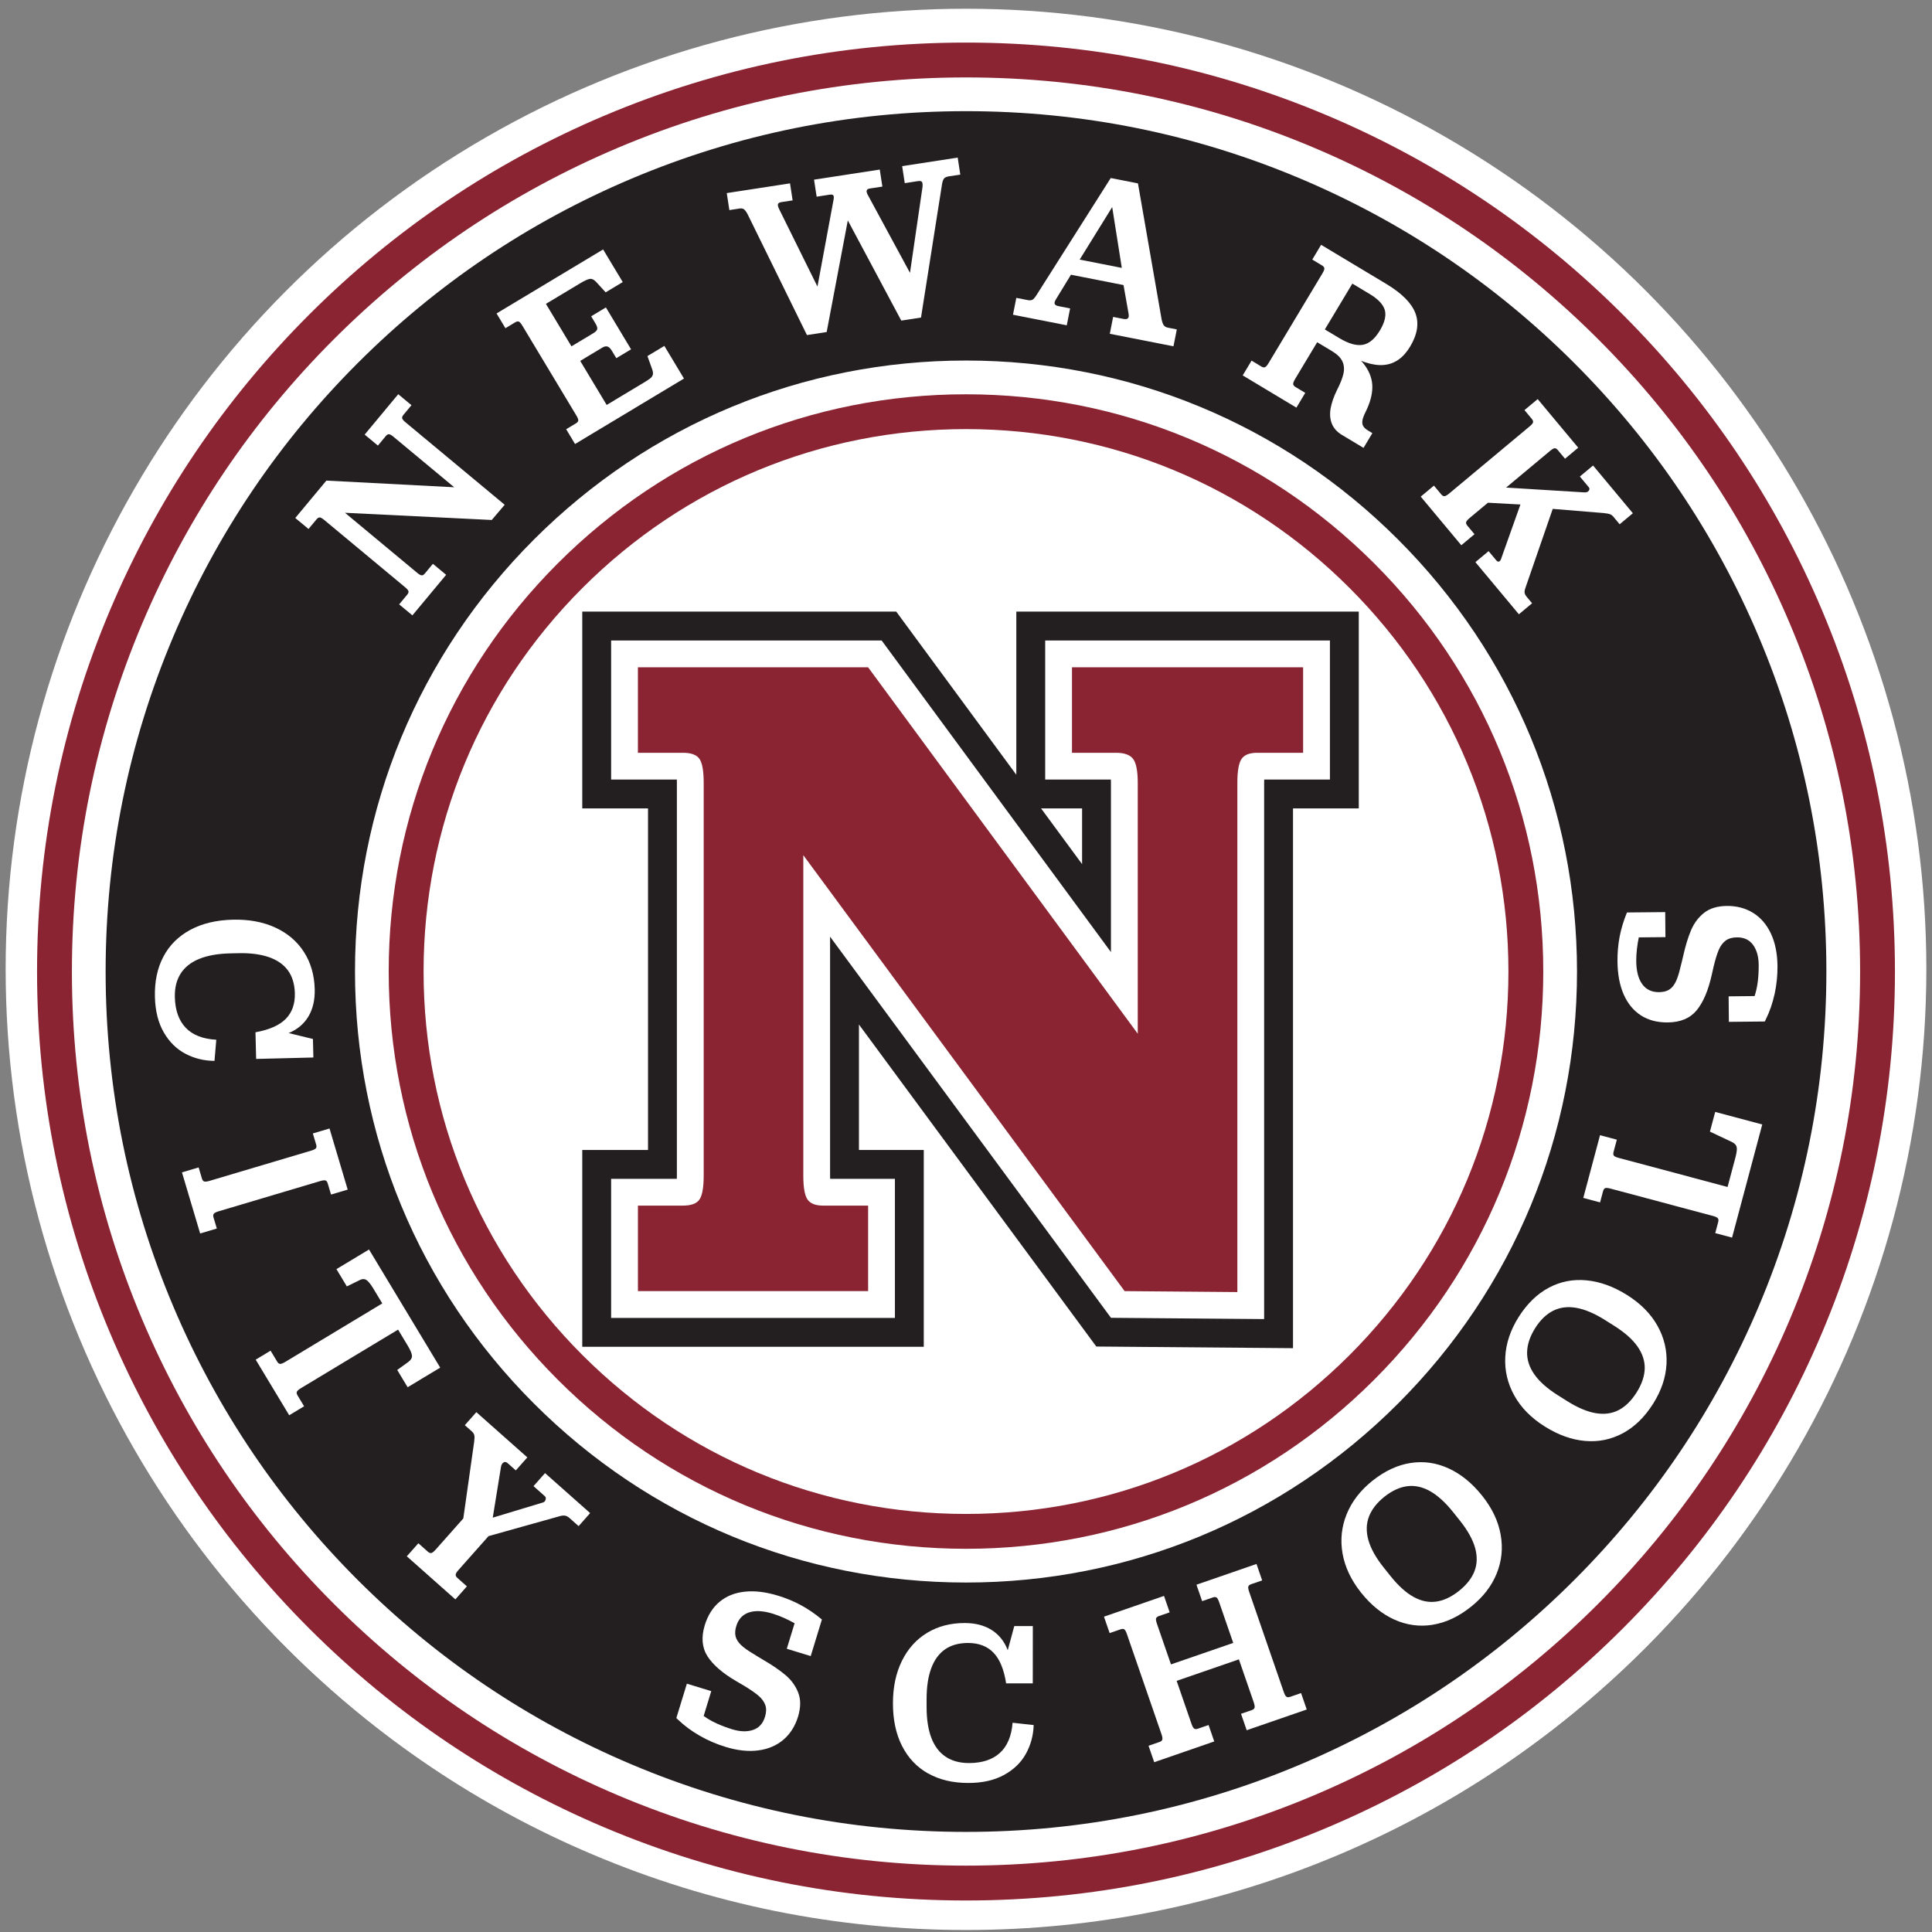 <svg xmlns="http://www.w3.org/2000/svg" fill="none" viewBox="0 0 156 156" height="156" width="156">
<rect x="0" y="0" width="156" height="156" fill="#808080" stroke="none"/>
<circle fill="white" r="77.544" cy="78.25" cx="78"></circle>
<g clip-path="url(#clip0_11746_5104)">
<path fill="white" d="M149.302 48.315C145.402 39.096 139.826 30.822 132.725 23.721C125.624 16.62 117.35 11.042 108.131 7.144C98.576 3.102 88.439 1.054 78 1.054C67.561 1.054 57.424 3.102 47.868 7.144C38.65 11.044 30.376 16.62 23.275 23.721C16.174 30.822 10.598 39.096 6.698 48.315C2.656 57.871 0.607 68.007 0.607 78.446C0.607 88.886 2.656 99.022 6.698 108.578C10.598 117.796 16.174 126.071 23.275 133.171C30.376 140.272 38.65 145.851 47.868 149.748C57.422 153.79 67.561 155.839 77.998 155.839C88.435 155.839 98.573 153.79 108.129 149.748C117.348 145.849 125.622 140.272 132.723 133.171C139.824 126.071 145.402 117.796 149.3 108.578C153.342 99.022 155.39 88.886 155.39 78.446C155.39 68.007 153.342 57.871 149.3 48.315H149.302ZM107.284 107.731C99.463 115.552 89.063 119.86 78 119.86C66.937 119.86 56.539 115.552 48.715 107.731C40.895 99.91 36.586 89.509 36.586 78.446C36.586 67.383 40.895 56.985 48.715 49.162C56.536 41.341 66.937 37.033 78 37.033C89.063 37.033 99.461 41.341 107.284 49.162C115.105 56.985 119.414 67.383 119.414 78.446C119.414 89.509 115.105 99.908 107.284 107.731Z"></path>
<path fill="#8A2432" d="M147.107 49.243C143.328 40.309 137.921 32.29 131.04 25.407C124.156 18.523 116.137 13.118 107.203 9.339C97.944 5.422 88.119 3.438 78 3.438C67.881 3.438 58.056 5.424 48.797 9.339C39.865 13.118 31.844 18.523 24.96 25.407C18.077 32.29 12.672 40.309 8.893 49.243C4.976 58.502 2.992 68.327 2.992 78.446C2.992 88.565 4.978 98.39 8.893 107.649C12.672 116.583 18.077 124.602 24.96 131.486C31.844 138.369 39.863 143.774 48.797 147.553C58.056 151.47 67.881 153.455 78 153.455C88.119 153.455 97.944 151.468 107.203 147.553C116.137 143.774 124.156 138.369 131.04 131.486C137.923 124.602 143.328 116.583 147.107 107.649C151.024 98.39 153.008 88.565 153.008 78.446C153.008 68.327 151.022 58.502 147.107 49.243ZM121.798 78.446C121.798 90.145 117.242 101.144 108.97 109.416C100.697 117.688 89.699 122.244 78 122.244C66.301 122.244 55.303 117.688 47.03 109.416C38.758 101.144 34.202 90.145 34.202 78.446C34.202 66.747 38.758 55.749 47.03 47.476C55.303 39.204 66.301 34.648 78 34.648C89.699 34.648 100.697 39.204 108.97 47.476C117.242 55.749 121.798 66.747 121.798 78.446Z"></path>
<path fill="white" d="M144.515 50.34C140.877 41.741 135.675 34.021 129.049 27.397C122.423 20.772 114.703 15.569 106.106 11.932C97.195 8.163 87.741 6.252 78 6.252C68.259 6.252 58.804 8.163 49.894 11.932C41.297 15.569 33.577 20.772 26.951 27.397C20.325 34.023 15.123 41.743 11.485 50.34C7.717 59.251 5.806 68.706 5.806 78.446C5.806 88.187 7.717 97.642 11.485 106.553C15.123 115.152 20.325 122.87 26.951 129.495C33.577 136.121 41.297 141.323 49.894 144.961C58.804 148.729 68.259 150.641 78 150.641C87.741 150.641 97.195 148.729 106.106 144.961C114.706 141.323 122.423 136.121 129.049 129.495C135.675 122.87 140.877 115.152 144.515 106.553C148.283 97.642 150.194 88.187 150.194 78.446C150.194 68.706 148.283 59.251 144.515 50.34ZM124.612 78.446C124.612 90.898 119.764 102.601 110.958 111.407C102.155 120.21 90.449 125.058 77.998 125.058C65.546 125.058 53.843 120.21 45.039 111.407C36.236 102.603 31.386 90.898 31.386 78.446C31.386 65.995 36.234 54.291 45.039 45.488C53.843 36.684 65.548 31.837 77.998 31.837C90.447 31.837 102.153 36.684 110.958 45.488C119.762 54.291 124.612 65.997 124.612 78.446Z"></path>
<path fill="#231F20" d="M78 147.917C68.627 147.917 59.527 146.079 50.956 142.452C42.681 138.952 35.254 133.945 28.877 127.569C22.501 121.193 17.494 113.765 13.994 105.491C10.368 96.917 8.529 87.82 8.529 78.446C8.529 69.073 10.368 59.973 13.994 51.402C17.494 43.127 22.501 35.7 28.877 29.324C35.254 22.947 42.681 17.941 50.956 14.441C59.529 10.814 68.627 8.976 78 8.976C87.373 8.976 96.473 10.814 105.044 14.441C113.319 17.941 120.746 22.947 127.123 29.324C133.499 35.7 138.506 43.127 142.006 51.402C145.632 59.975 147.471 69.073 147.471 78.446C147.471 87.82 145.632 96.919 142.006 105.491C138.506 113.765 133.499 121.193 127.123 127.569C120.746 133.945 113.319 138.952 105.044 142.452C96.471 146.079 87.373 147.917 78 147.917ZM78 29.111C64.822 29.111 52.432 34.242 43.115 43.562C33.796 52.879 28.664 65.268 28.664 78.446C28.664 91.625 33.796 104.014 43.115 113.331C52.432 122.65 64.822 127.782 78 127.782C91.178 127.782 103.567 122.65 112.885 113.331C122.204 104.014 127.336 91.625 127.336 78.446C127.336 65.268 122.204 52.879 112.885 43.562C103.567 34.242 91.178 29.111 78 29.111Z"></path>
<path fill="#231F20" d="M82.063 49.385V62.559L72.368 49.385H47.015V65.276H52.325V92.854H47.015V108.745H74.59V92.854H69.356V82.724L88.521 108.726L104.404 108.859V65.276H109.714V49.385H82.063ZM87.373 65.276V69.774L84.062 65.276H87.373Z"></path>
<path fill="white" d="M84.394 51.716V62.946H89.699C89.701 63.024 89.703 63.112 89.703 63.211V76.875L71.189 51.716H49.345V62.946H54.651C54.653 63.026 54.655 63.114 54.655 63.211V94.92C54.655 95.017 54.655 95.105 54.651 95.185H49.345V106.415H72.26V95.185H67.03C67.027 95.103 67.025 95.017 67.025 94.92V75.634L89.706 106.407L102.073 106.51V63.211C102.073 63.114 102.073 63.026 102.078 62.946H107.385V51.716H84.396H84.394Z"></path>
<path fill="#8A2432" d="M51.508 97.347H55.15C55.806 97.347 56.251 97.184 56.478 96.855C56.706 96.526 56.82 95.881 56.82 94.92V63.211C56.82 62.25 56.706 61.605 56.478 61.276C56.251 60.947 55.808 60.784 55.15 60.784H51.508V53.881H70.095L91.868 83.466V63.211C91.868 62.25 91.742 61.605 91.49 61.276C91.236 60.947 90.781 60.784 90.125 60.784H86.558V53.881H105.221V60.784H101.504C100.897 60.784 100.48 60.949 100.253 61.276C100.025 61.605 99.911 62.25 99.911 63.211V104.328L90.808 104.252L64.863 69.052V94.92C64.863 95.881 64.977 96.526 65.204 96.855C65.432 97.184 65.849 97.347 66.456 97.347H70.097V104.25H51.51V97.347H51.508Z"></path>
<path fill="white" d="M32.231 48.798L32.882 48.016C32.968 47.91 33.003 47.818 32.981 47.736C32.96 47.655 32.869 47.547 32.708 47.414L26.186 41.99C26.024 41.857 25.902 41.786 25.818 41.782C25.734 41.777 25.648 41.827 25.562 41.93L24.911 42.712L23.842 41.825L26.353 38.806L36.675 39.344L31.775 35.27C31.614 35.136 31.491 35.066 31.407 35.061C31.324 35.057 31.238 35.106 31.152 35.21L30.513 35.979L29.445 35.091L32.156 31.83L33.224 32.718L32.573 33.501C32.487 33.606 32.452 33.698 32.474 33.78C32.495 33.862 32.586 33.969 32.747 34.102L40.751 40.758L39.706 41.986L27.856 41.405L33.68 46.249C33.841 46.382 33.964 46.453 34.047 46.457C34.131 46.464 34.217 46.412 34.303 46.309L34.955 45.526L36.023 46.414L33.299 49.688L32.231 48.8V48.798Z"></path>
<path fill="white" d="M45.714 34.659L46.508 34.182C46.624 34.111 46.686 34.036 46.693 33.952C46.699 33.868 46.65 33.737 46.542 33.556L42.172 26.286C42.064 26.105 41.969 26 41.894 25.968C41.817 25.936 41.72 25.953 41.604 26.024L40.811 26.501L40.095 25.31L48.698 20.14L50.283 22.775L48.903 23.605L48.139 22.767C47.969 22.58 47.802 22.498 47.634 22.52C47.467 22.541 47.213 22.653 46.875 22.857L44.081 24.536L46.142 27.965L47.92 26.896C48.101 26.789 48.202 26.681 48.223 26.574C48.245 26.466 48.2 26.318 48.086 26.127L47.733 25.54L48.924 24.824L50.956 28.206L49.765 28.922L49.412 28.335C49.298 28.143 49.18 28.027 49.062 27.984C48.941 27.941 48.797 27.971 48.627 28.072L46.849 29.141L48.986 32.697L51.987 30.893C52.23 30.747 52.407 30.631 52.512 30.545C52.62 30.459 52.686 30.362 52.714 30.25C52.742 30.14 52.723 29.996 52.66 29.818L52.278 28.752L53.643 27.93L55.227 30.566L46.432 35.852L45.717 34.661L45.714 34.659Z"></path>
<path fill="white" d="M60.071 16.895C59.98 16.835 59.862 16.816 59.716 16.837L58.893 16.964L58.682 15.591L63.79 14.806L64.001 16.18L63.121 16.315C62.962 16.339 62.863 16.388 62.825 16.463C62.786 16.539 62.814 16.674 62.906 16.872L66.006 23.141L67.307 16.119C67.341 15.939 67.333 15.823 67.281 15.767C67.23 15.713 67.131 15.696 66.982 15.72L65.94 15.881L65.729 14.507L71.037 13.692L71.248 15.066L70.222 15.223C70.1 15.242 70.022 15.287 69.99 15.363C69.958 15.436 69.977 15.55 70.05 15.7L73.477 22.031L74.489 15.092C74.507 14.877 74.489 14.739 74.436 14.679C74.382 14.619 74.276 14.6 74.117 14.625L73.055 14.789L72.845 13.415L77.329 12.725L77.54 14.099L76.624 14.238C76.441 14.266 76.312 14.32 76.237 14.402C76.162 14.481 76.104 14.638 76.065 14.868L74.367 25.641L72.774 25.886L68.457 17.798L66.75 26.81L65.157 27.055L60.357 17.28C60.251 17.085 60.154 16.956 60.062 16.895H60.071Z"></path>
<path fill="white" d="M82.065 24.052L82.955 24.226C83.138 24.263 83.273 24.254 83.366 24.203C83.458 24.151 83.568 24.024 83.695 23.824L89.686 14.376L91.885 14.808L93.799 25.811C93.846 26.021 93.904 26.174 93.973 26.269C94.042 26.363 94.149 26.426 94.295 26.456L95.022 26.6L94.753 27.963L89.611 26.952L89.88 25.589L90.716 25.753C90.886 25.787 91.006 25.77 91.075 25.701C91.146 25.632 91.161 25.501 91.124 25.305L90.587 22.274H90.682L89.706 16.098L90.17 16.132L86.825 21.533L86.857 21.558L85.271 24.153C85.159 24.334 85.124 24.465 85.165 24.547C85.206 24.631 85.309 24.689 85.479 24.721L86.406 24.904L86.137 26.267L81.794 25.413L82.063 24.05L82.065 24.052ZM86.313 20.791L91.492 21.81L91.234 23.119L86.055 22.1L86.313 20.791Z"></path>
<path fill="white" d="M101.063 29.121L101.856 29.599C101.972 29.669 102.071 29.685 102.151 29.646C102.23 29.607 102.325 29.5 102.432 29.319L106.788 22.061C106.889 21.892 106.938 21.763 106.934 21.674C106.93 21.586 106.87 21.507 106.753 21.436L105.96 20.959L106.674 19.768L111.915 22.913C113.175 23.669 113.964 24.454 114.28 25.271C114.596 26.088 114.456 26.993 113.859 27.988C113.306 28.911 112.588 29.405 111.704 29.472C110.821 29.541 109.703 29.166 108.346 28.354L108.245 27.84C109.146 28.38 109.8 28.934 110.206 29.502C110.614 30.069 110.814 30.658 110.81 31.267C110.804 31.875 110.625 32.535 110.273 33.245C110.129 33.533 110.04 33.767 110.01 33.952C109.98 34.135 110.002 34.289 110.079 34.414C110.154 34.539 110.29 34.659 110.479 34.773L110.812 34.973L110.099 36.164L108.368 35.126C107.955 34.879 107.678 34.567 107.534 34.193C107.39 33.819 107.362 33.406 107.446 32.952C107.53 32.499 107.704 32.006 107.966 31.473C108.226 30.968 108.396 30.534 108.478 30.17C108.557 29.809 108.529 29.478 108.392 29.179C108.254 28.881 107.972 28.605 107.549 28.349L105.801 27.3L106.42 26.268L108.136 27.298C108.888 27.75 109.52 27.93 110.034 27.842C110.548 27.754 111.01 27.367 111.423 26.677C111.816 26.021 111.945 25.469 111.812 25.02C111.676 24.572 111.272 24.145 110.593 23.738L109.196 22.9L104.574 30.602C104.466 30.783 104.414 30.916 104.419 31.007C104.423 31.095 104.483 31.174 104.599 31.245L105.393 31.723L104.679 32.914L100.343 30.312L101.057 29.121H101.063Z"></path>
<path fill="white" d="M115.783 39.211L116.376 39.922C116.462 40.025 116.55 40.075 116.64 40.064C116.729 40.055 116.853 39.982 117.014 39.849L123.513 34.427C123.674 34.294 123.765 34.184 123.786 34.102C123.806 34.021 123.773 33.928 123.687 33.825L123.094 33.114L124.16 32.224L127.434 36.149L126.368 37.039L125.788 36.343C125.7 36.237 125.616 36.19 125.532 36.194C125.448 36.201 125.326 36.27 125.164 36.405L118.665 41.827C118.504 41.962 118.412 42.072 118.386 42.156C118.36 42.242 118.392 42.336 118.478 42.439L119.059 43.136L117.993 44.026L114.718 40.1L115.785 39.211H115.783ZM120.196 44.501L120.813 45.241C120.893 45.335 120.968 45.367 121.041 45.34C121.114 45.312 121.168 45.241 121.204 45.131L123.18 39.576L125.689 40.184L123.195 47.401C123.126 47.588 123.094 47.734 123.103 47.84C123.111 47.945 123.169 48.065 123.281 48.199L123.709 48.71L122.643 49.6L119.132 45.391L120.198 44.501H120.196ZM120.639 39.309L127.91 39.757C128.084 39.772 128.211 39.726 128.29 39.621C128.37 39.514 128.357 39.408 128.254 39.303L127.566 38.477L128.632 37.587L131.846 41.442L130.78 42.332L130.341 41.805C130.246 41.674 130.143 41.584 130.029 41.534C129.915 41.485 129.728 41.448 129.468 41.425L123.281 40.917L123.399 40.771L119.736 40.571L120.639 39.312V39.309Z"></path>
<path fill="white" d="M13.192 77.247C13.68 76.322 14.403 75.602 15.357 75.086C16.312 74.568 17.455 74.295 18.793 74.26C20.091 74.228 21.235 74.439 22.226 74.895C23.217 75.35 23.989 76.008 24.541 76.868C25.094 77.728 25.384 78.732 25.412 79.88C25.433 80.74 25.263 81.473 24.904 82.075C24.545 82.677 24.012 83.124 23.309 83.416L25.268 83.892L25.304 85.388L20.682 85.504L20.628 83.352C21.746 83.15 22.561 82.789 23.073 82.271C23.584 81.753 23.829 81.062 23.808 80.203C23.789 79.454 23.602 78.837 23.247 78.354C22.892 77.87 22.374 77.511 21.695 77.279C21.015 77.047 20.181 76.941 19.197 76.967L18.56 76.982C17.574 77.006 16.748 77.156 16.082 77.427C15.415 77.7 14.916 78.096 14.585 78.616C14.254 79.136 14.1 79.77 14.119 80.519C14.145 81.578 14.437 82.402 14.996 82.987C15.553 83.571 16.376 83.894 17.464 83.954L17.32 85.661C16.484 85.657 15.706 85.467 14.983 85.091C14.263 84.715 13.676 84.141 13.227 83.365C12.777 82.589 12.537 81.634 12.509 80.499C12.476 79.252 12.707 78.167 13.194 77.242L13.192 77.247Z"></path>
<path fill="white" d="M16.039 94.266L16.305 95.163C16.344 95.294 16.406 95.374 16.492 95.399C16.578 95.425 16.722 95.408 16.927 95.348L25.126 92.908C25.33 92.848 25.457 92.783 25.509 92.716C25.56 92.65 25.567 92.549 25.528 92.418L25.261 91.521L26.607 91.121L28.075 96.055L26.73 96.455L26.463 95.558C26.424 95.427 26.364 95.348 26.285 95.318C26.205 95.29 26.063 95.305 25.859 95.365L17.66 97.805C17.455 97.865 17.326 97.93 17.268 98.001C17.21 98.07 17.202 98.171 17.24 98.302L17.507 99.198L16.161 99.598L14.693 94.664L16.039 94.264V94.266Z"></path>
<path fill="white" d="M21.85 109.064L22.381 109.945C22.451 110.063 22.531 110.123 22.621 110.128C22.712 110.132 22.847 110.078 23.03 109.969L31.687 104.751L32.962 106.867L24.305 112.084C24.122 112.194 24.012 112.288 23.974 112.37C23.935 112.452 23.952 112.551 24.023 112.669L24.554 113.55L23.352 114.275L20.646 109.786L21.847 109.061L21.85 109.064ZM29.795 100.888L35.544 110.429L32.915 112.013L32.074 110.618L32.973 109.969C33.183 109.812 33.282 109.64 33.263 109.455C33.246 109.268 33.127 108.995 32.908 108.631L30.146 104.046C29.933 103.693 29.746 103.463 29.587 103.356C29.428 103.248 29.232 103.257 29 103.382L28.007 103.872L27.166 102.477L29.795 100.892V100.888Z"></path>
<path fill="white" d="M33.781 124.611L34.55 125.295C34.654 125.385 34.748 125.419 34.834 125.398C34.92 125.374 35.034 125.284 35.176 125.125L37.934 122.016L39.783 123.656L37.025 126.765C36.883 126.924 36.808 127.047 36.795 127.137C36.782 127.225 36.827 127.315 36.93 127.408L37.7 128.091L36.769 129.143L32.848 125.664L33.779 124.613L33.781 124.611ZM38.298 115.894C38.274 115.78 38.209 115.679 38.106 115.586L37.532 115.077L38.463 114.025L42.58 117.678L41.649 118.729L40.991 118.144C40.871 118.037 40.757 118.02 40.65 118.093C40.544 118.166 40.477 118.282 40.452 118.443L39.686 123.171L38.975 122.79L43.833 121.32C43.939 121.296 44.01 121.223 44.053 121.1C44.093 120.978 44.072 120.881 43.988 120.806L43.079 119.998L44.01 118.946L47.651 122.175L46.721 123.226L45.979 122.569C45.858 122.461 45.734 122.399 45.609 122.379C45.484 122.36 45.317 122.384 45.11 122.448L39.084 124.136L37.347 123.046L38.289 116.399C38.319 116.175 38.323 116.007 38.298 115.894Z"></path>
<path fill="white" d="M56.496 140.152C55.836 139.773 55.247 139.337 54.733 138.84L54.612 138.724L55.462 135.949L57.431 136.551L56.818 138.556C57.128 138.782 57.478 138.982 57.867 139.161C58.256 139.339 58.678 139.496 59.131 139.636C59.763 139.829 60.32 139.846 60.8 139.685C61.279 139.526 61.604 139.171 61.771 138.621C61.881 138.262 61.889 137.95 61.795 137.679C61.7 137.408 61.52 137.159 61.251 136.927C60.982 136.695 60.584 136.42 60.056 136.101C59.867 135.992 59.679 135.882 59.49 135.772C58.359 135.115 57.573 134.435 57.128 133.739C56.683 133.042 56.607 132.204 56.908 131.224C57.154 130.424 57.551 129.796 58.102 129.338C58.652 128.88 59.329 128.607 60.133 128.521C60.937 128.433 61.834 128.541 62.825 128.844C63.493 129.048 64.115 129.306 64.691 129.62C65.267 129.934 65.826 130.316 66.365 130.768L65.462 133.722L63.53 133.13L64.16 131.071C63.915 130.931 63.635 130.789 63.319 130.647C63.003 130.506 62.696 130.389 62.399 130.297C61.623 130.06 60.98 130.026 60.473 130.198C59.963 130.368 59.624 130.736 59.452 131.294C59.353 131.617 59.336 131.899 59.398 132.139C59.46 132.38 59.608 132.612 59.841 132.834C60.073 133.055 60.421 133.302 60.888 133.575C60.995 133.648 61.109 133.717 61.225 133.786C61.341 133.855 61.466 133.928 61.597 134.008C62.362 134.45 62.979 134.874 63.45 135.278C63.921 135.682 64.258 136.157 64.463 136.703C64.667 137.249 64.658 137.886 64.437 138.615C64.203 139.378 63.811 139.997 63.263 140.468C62.715 140.938 62.038 141.229 61.236 141.336C60.434 141.444 59.548 141.349 58.581 141.052C57.852 140.829 57.158 140.53 56.498 140.152H56.496Z"></path>
<path fill="white" d="M74.941 143.2C74.029 142.689 73.329 141.947 72.836 140.979C72.344 140.012 72.099 138.86 72.101 137.525C72.101 136.226 72.344 135.089 72.825 134.109C73.307 133.131 73.984 132.376 74.859 131.845C75.734 131.316 76.745 131.052 77.892 131.052C78.755 131.052 79.481 131.241 80.072 131.615C80.664 131.989 81.098 132.533 81.371 133.245L81.898 131.299H83.396L83.392 135.925H81.24C81.066 134.799 80.726 133.975 80.223 133.451C79.718 132.926 79.034 132.664 78.174 132.662C77.426 132.662 76.805 132.832 76.31 133.176C75.816 133.518 75.446 134.027 75.195 134.7C74.943 135.373 74.818 136.205 74.818 137.189V137.826C74.818 138.813 74.943 139.642 75.199 140.315C75.455 140.99 75.837 141.498 76.349 141.842C76.861 142.186 77.49 142.358 78.239 142.358C79.299 142.358 80.13 142.089 80.73 141.545C81.33 141.003 81.674 140.188 81.762 139.103L83.465 139.292C83.439 140.128 83.228 140.902 82.835 141.612C82.442 142.323 81.85 142.893 81.063 143.323C80.277 143.753 79.316 143.968 78.181 143.966C76.931 143.966 75.852 143.708 74.943 143.196L74.941 143.2Z"></path>
<path fill="white" d="M92.739 140.962L93.625 140.657C93.754 140.612 93.831 140.545 93.853 140.459C93.874 140.371 93.853 140.229 93.784 140.027L90.991 131.94C90.922 131.74 90.851 131.615 90.783 131.565C90.714 131.518 90.613 131.516 90.484 131.559L89.598 131.864L89.14 130.538L93.988 128.863L94.446 130.19L93.579 130.488C93.451 130.534 93.373 130.596 93.347 130.678C93.322 130.759 93.345 130.899 93.414 131.101L94.551 134.392L99.577 132.658L98.44 129.366C98.371 129.166 98.3 129.042 98.232 128.992C98.163 128.945 98.062 128.943 97.933 128.986L97.067 129.285L96.609 127.958L101.456 126.283L101.914 127.61L101.029 127.915C100.9 127.96 100.822 128.023 100.796 128.104C100.771 128.186 100.794 128.326 100.863 128.528L103.656 136.615C103.724 136.815 103.795 136.944 103.866 136.998C103.937 137.052 104.038 137.058 104.169 137.013L105.055 136.708L105.513 138.034L100.665 139.709L100.207 138.382L101.074 138.084C101.203 138.038 101.28 137.972 101.302 137.886C101.323 137.8 101.302 137.656 101.233 137.454L100.035 133.986L95.009 135.721L96.207 139.189C96.275 139.389 96.346 139.518 96.417 139.571C96.488 139.625 96.589 139.632 96.72 139.586L97.587 139.288L98.045 140.614L93.197 142.289L92.739 140.962Z"></path>
<path fill="white" d="M115.686 131.193C114.624 131.363 113.596 131.226 112.601 130.781C111.608 130.336 110.705 129.607 109.896 128.592C109.095 127.588 108.598 126.535 108.404 125.434C108.213 124.333 108.325 123.274 108.74 122.255C109.157 121.236 109.847 120.341 110.812 119.57C111.808 118.776 112.833 118.295 113.891 118.129C114.948 117.964 115.976 118.11 116.971 118.568C117.969 119.026 118.872 119.761 119.68 120.776C120.482 121.78 120.979 122.829 121.172 123.921C121.366 125.013 121.256 126.062 120.845 127.068C120.435 128.074 119.747 128.962 118.782 129.734C117.778 130.536 116.744 131.021 115.682 131.191L115.686 131.193ZM119.061 126.857C119.28 126.283 119.295 125.656 119.106 124.978C118.915 124.301 118.506 123.566 117.874 122.775L117.337 122.102C116.707 121.313 116.081 120.745 115.462 120.399C114.843 120.055 114.228 119.924 113.616 120.006C113.003 120.088 112.394 120.371 111.788 120.853C111.173 121.343 110.756 121.881 110.535 122.465C110.313 123.048 110.301 123.682 110.494 124.366C110.688 125.049 111.1 125.787 111.732 126.576L112.27 127.249C112.9 128.038 113.523 128.603 114.138 128.943C114.753 129.282 115.366 129.409 115.974 129.321C116.582 129.235 117.195 128.945 117.81 128.455C118.425 127.964 118.842 127.431 119.061 126.857Z"></path>
<path fill="white" d="M131.038 115.726C130.089 116.235 129.073 116.444 127.989 116.349C126.906 116.257 125.814 115.863 124.715 115.171C123.627 114.485 122.812 113.656 122.271 112.68C121.729 111.704 121.486 110.665 121.544 109.567C121.602 108.468 121.961 107.395 122.619 106.351C123.298 105.274 124.109 104.485 125.055 103.979C125.998 103.476 127.017 103.276 128.11 103.382C129.202 103.487 130.296 103.885 131.394 104.577C132.482 105.263 133.297 106.088 133.837 107.056C134.376 108.023 134.619 109.051 134.563 110.134C134.507 111.22 134.148 112.284 133.49 113.331C132.805 114.419 131.988 115.216 131.04 115.726H131.038ZM132.803 110.521C132.822 109.906 132.628 109.309 132.226 108.73C131.824 108.152 131.194 107.593 130.339 107.054L129.61 106.594C128.754 106.054 127.978 105.725 127.282 105.603C126.585 105.48 125.96 105.56 125.407 105.837C124.855 106.116 124.373 106.583 123.96 107.236C123.541 107.901 123.324 108.546 123.307 109.169C123.29 109.792 123.485 110.397 123.894 110.977C124.302 111.56 124.932 112.119 125.788 112.658L126.517 113.118C127.372 113.658 128.146 113.987 128.838 114.105C129.531 114.223 130.15 114.141 130.696 113.86C131.242 113.578 131.725 113.103 132.145 112.439C132.564 111.775 132.783 111.134 132.803 110.519V110.521Z"></path>
<path fill="white" d="M138.497 99.568L138.738 98.663C138.772 98.53 138.762 98.431 138.701 98.362C138.641 98.295 138.51 98.233 138.304 98.179L130.038 95.974C129.834 95.92 129.692 95.907 129.612 95.937C129.533 95.967 129.475 96.049 129.44 96.182L129.199 97.087L127.843 96.726L129.195 91.661L130.552 92.022L130.287 93.018C130.251 93.151 130.261 93.25 130.315 93.314C130.369 93.381 130.498 93.441 130.702 93.495L139.493 95.843L140.12 93.491C140.191 93.226 140.232 93.013 140.241 92.854C140.252 92.695 140.226 92.568 140.168 92.476C140.11 92.383 140.006 92.297 139.858 92.218L138.069 91.373L138.495 89.782L142.294 90.797L139.856 99.931L138.499 99.57L138.497 99.568Z"></path>
<path fill="white" d="M143.291 80.254C143.13 80.998 142.891 81.69 142.573 82.331L142.5 82.481L139.598 82.51L139.579 80.45L141.675 80.428C141.795 80.065 141.883 79.672 141.935 79.246C141.986 78.823 142.01 78.371 142.006 77.898C141.999 77.236 141.847 76.701 141.55 76.292C141.253 75.884 140.817 75.682 140.243 75.688C139.869 75.692 139.568 75.778 139.338 75.95C139.108 76.12 138.923 76.37 138.783 76.694C138.643 77.021 138.502 77.483 138.358 78.083C138.31 78.296 138.263 78.509 138.214 78.722C137.928 79.996 137.517 80.953 136.988 81.589C136.457 82.226 135.681 82.548 134.658 82.557C133.822 82.565 133.101 82.376 132.499 81.989C131.897 81.602 131.433 81.039 131.106 80.299C130.782 79.56 130.614 78.672 130.603 77.636C130.597 76.937 130.655 76.266 130.78 75.621C130.904 74.977 131.102 74.329 131.369 73.678L134.458 73.648L134.477 75.669L132.325 75.69C132.265 75.966 132.216 76.275 132.175 76.619C132.134 76.963 132.117 77.29 132.119 77.602C132.127 78.412 132.289 79.035 132.605 79.47C132.921 79.904 133.372 80.117 133.959 80.112C134.297 80.108 134.57 80.041 134.78 79.908C134.991 79.775 135.167 79.564 135.307 79.276C135.447 78.988 135.578 78.582 135.698 78.055C135.735 77.93 135.767 77.801 135.797 77.67C135.827 77.539 135.86 77.397 135.896 77.249C136.087 76.387 136.305 75.669 136.55 75.099C136.795 74.529 137.145 74.063 137.603 73.704C138.061 73.343 138.671 73.16 139.432 73.151C140.232 73.143 140.937 73.33 141.554 73.71C142.169 74.091 142.649 74.648 142.993 75.381C143.336 76.114 143.513 76.984 143.524 77.997C143.53 78.758 143.455 79.51 143.293 80.254H143.291Z"></path>
</g>
<defs>
<clipPath id="clip0_11746_5104">
<rect transform="translate(0.607 1)" fill="white" height="155" width="154.785"></rect>
</clipPath>
</defs>
</svg>
